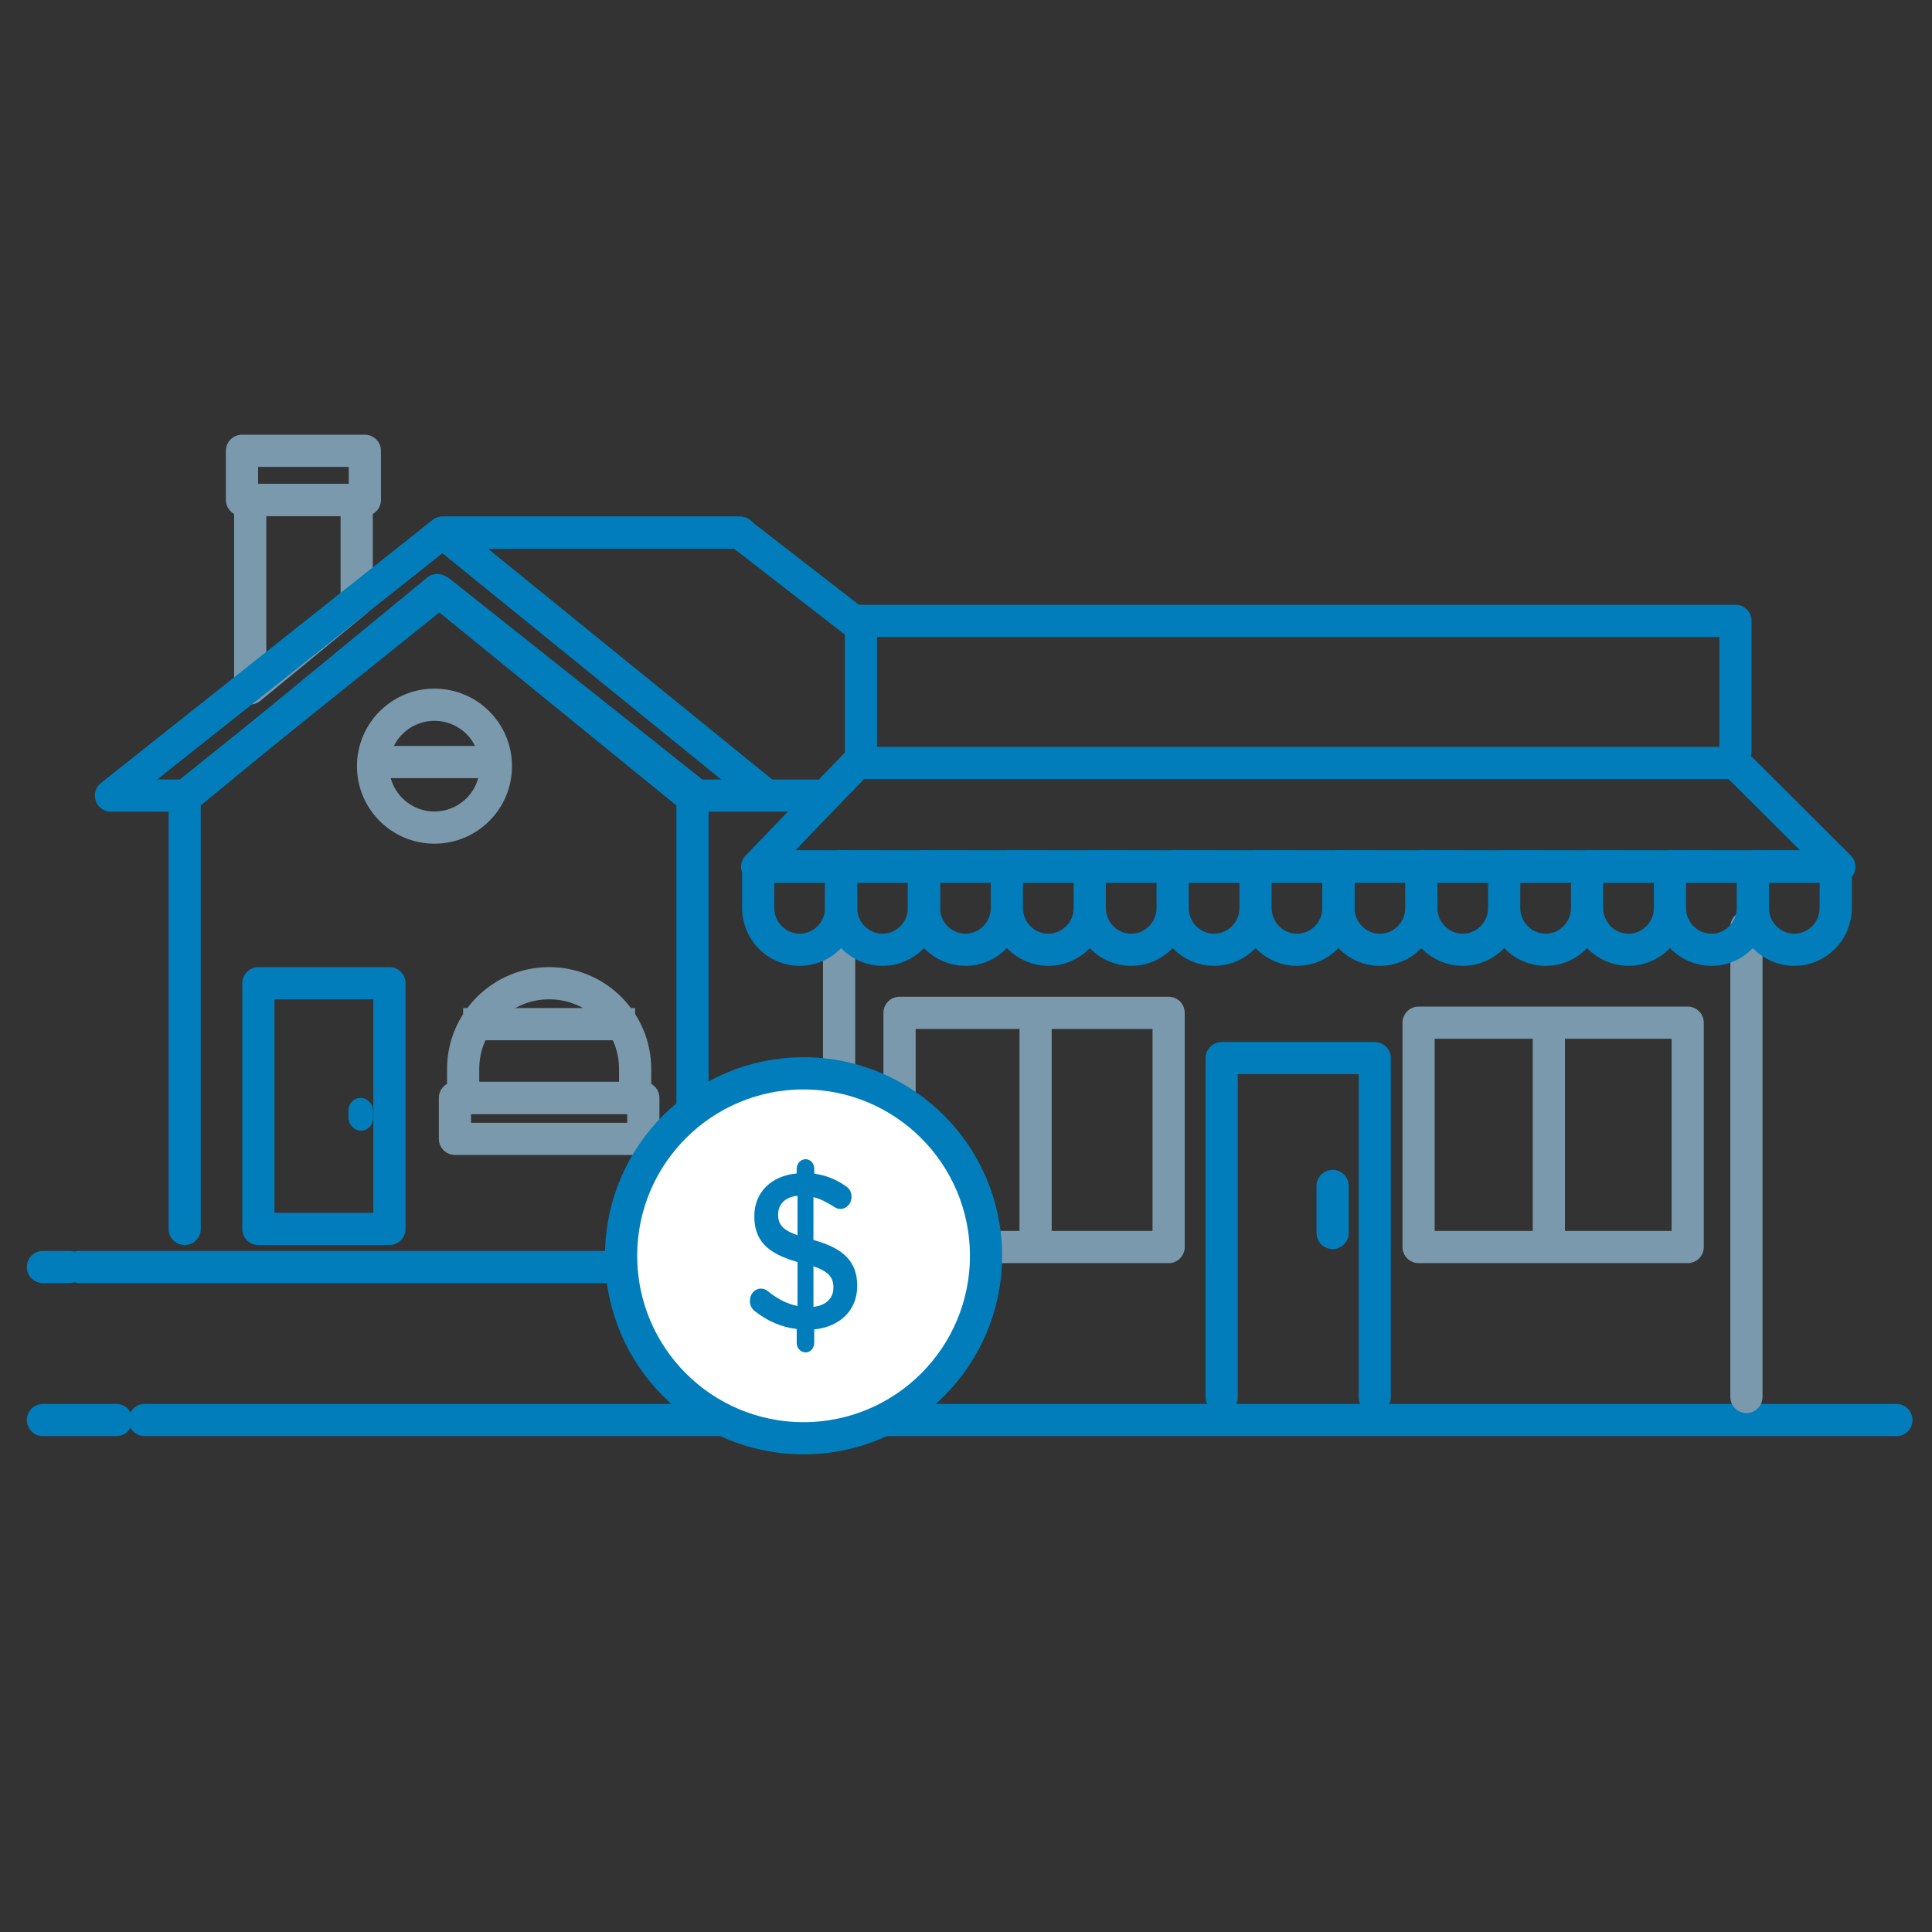<svg width="90" height="90" viewBox="0 0 90 90" fill="none" xmlns="http://www.w3.org/2000/svg">
<rect x="0" y="0" width="90" height="90" fill="#333333" stroke="none"/>
<path d="M88.342 66.151L6.738 66.151" stroke="#007DBA" stroke-width="1.5" stroke-linecap="round" stroke-linejoin="round"/>
<path d="M5.422 66.151H2" stroke="#007DBA" stroke-width="1.5" stroke-linecap="round" stroke-linejoin="round"/>
<path d="M32.893 59.022L3.695 59.022" stroke="#007DBA" stroke-width="1.5" stroke-linecap="round" stroke-linejoin="round"/>
<path d="M3.224 59.022H2" stroke="#007DBA" stroke-width="1.5" stroke-linecap="round" stroke-linejoin="round"/>
<path d="M11.655 23.29V32.065L16.616 27.986V23.29H11.655Z" stroke="#7A99AC" stroke-width="1.5" stroke-linecap="round" stroke-linejoin="round"/>
<path d="M21.575 47.709H29.588" stroke="#7A99AC" stroke-width="1.5"/>
<path d="M34.492 24.815H20.608L5.169 37.062H8.64L20.489 27.55L32.457 37.062H38.042" stroke="#007DBA" stroke-width="1.5" stroke-linecap="round" stroke-linejoin="round"/>
<path d="M40.022 29.128L34.455 24.815H20.621L35.664 37.025" stroke="#007DBA" stroke-width="1.5" stroke-linecap="round" stroke-linejoin="round"/>
<path d="M18.141 45.802H12.036V57.249H18.141V45.802Z" stroke="#007DBA" stroke-width="1.5" stroke-linecap="round" stroke-linejoin="round"/>
<path d="M29.588 51.144V49.802C29.588 47.593 27.791 45.802 25.582 45.802C23.372 45.802 21.575 47.593 21.575 49.802V51.144H29.588Z" stroke="#7A99AC" stroke-width="1.5" stroke-linecap="round" stroke-linejoin="round"/>
<path d="M8.603 57.249V37.165L20.372 27.487L32.259 37.165V57.249" stroke="#007DBA" stroke-width="1.5" stroke-linecap="round" stroke-linejoin="round"/>
<rect x="11.273" y="21" width="5.723" height="2.289" stroke="#7A99AC" stroke-width="1.5" stroke-linecap="round" stroke-linejoin="round"/>
<rect x="21.193" y="51.144" width="8.776" height="1.908" stroke="#7A99AC" stroke-width="1.5" stroke-linecap="round" stroke-linejoin="round"/>
<rect x="16.233" y="51.144" width="1.145" height="1.526" rx="0.572" fill="#007DBA"/>
<path d="M17.378 35.499L23.101 35.499" stroke="#7A99AC" stroke-width="1.5"/>
<path d="M23.101 35.69C23.101 37.271 21.82 38.552 20.24 38.552C18.659 38.552 17.378 37.271 17.378 35.69C17.378 34.11 18.659 32.829 20.24 32.829C21.82 32.829 23.101 34.11 23.101 35.69Z" stroke="#7A99AC" stroke-width="1.5" stroke-linecap="round" stroke-linejoin="round"/>
<path d="M48.242 47.182V57.978M39.089 65.076V43.18M81.355 43.18V65.076M72.151 47.64V57.978M54.439 47.182V58.091H41.904V47.182H54.439ZM78.619 47.64V58.091H66.084V47.64H78.619Z" stroke="#7A99AC" stroke-width="1.5" stroke-linecap="round" stroke-linejoin="round"/>
<path d="M62.079 55.245V57.438M80.845 35.004V33.294V28.921H66.269H40.107V35.004" stroke="#007DBA" stroke-width="1.5" stroke-linecap="round" stroke-linejoin="round"/>
<path fill-rule="evenodd" clip-rule="evenodd" d="M80.832 35.541L85.683 40.379H35.27L39.931 35.541H80.832Z" stroke="#007DBA" stroke-width="1.5" stroke-linecap="round" stroke-linejoin="round"/>
<path d="M66.21 42.295C66.21 43.371 65.346 44.244 64.279 44.244C63.213 44.244 62.349 43.371 62.349 42.295V40.352L66.21 40.36V42.295ZM66.21 42.295V40.352L70.071 40.36V42.295M66.21 42.295C66.21 43.371 67.074 44.244 68.14 44.244C69.206 44.244 70.071 43.371 70.071 42.295M70.071 42.295V40.352L73.932 40.36V42.295M70.071 42.295C70.071 43.371 70.936 44.244 72.002 44.244C73.068 44.244 73.932 43.371 73.932 42.295M73.932 42.295V40.352L77.793 40.36V42.295M73.932 42.295C73.932 43.371 74.797 44.244 75.863 44.244C76.929 44.244 77.793 43.371 77.793 42.295M77.793 42.295V40.352L81.655 40.36V42.295M77.793 42.295C77.793 43.371 78.658 44.244 79.724 44.244C80.79 44.244 81.655 43.371 81.655 42.295M81.655 42.295V40.352L85.516 40.36V42.295C85.516 43.371 84.651 44.244 83.585 44.244C82.519 44.244 81.655 43.371 81.655 42.295ZM39.182 40.352V42.295C39.182 43.371 40.046 44.244 41.112 44.244C42.178 44.244 43.042 43.371 43.042 42.295V40.36L39.182 40.352Z" stroke="#007DBA" stroke-width="1.5" stroke-linejoin="round"/>
<path d="M46.904 42.295C46.904 43.371 46.039 44.244 44.973 44.244C43.907 44.244 43.042 43.371 43.042 42.295V40.352L46.904 40.36V42.295ZM46.904 42.295V40.352L50.765 40.36V42.295M46.904 42.295C46.904 43.371 47.768 44.244 48.835 44.244C49.901 44.244 50.765 43.371 50.765 42.295M50.765 42.295V40.352L54.626 40.36V42.295M50.765 42.295C50.765 43.371 51.629 44.244 52.696 44.244C53.762 44.244 54.626 43.371 54.626 42.295M54.626 42.295V40.352L58.487 40.36V42.295M54.626 42.295C54.626 43.371 55.491 44.244 56.557 44.244C57.623 44.244 58.487 43.371 58.487 42.295M58.487 42.295V40.352L62.349 40.36V42.295C62.349 43.371 61.484 44.244 60.418 44.244C59.352 44.244 58.487 43.371 58.487 42.295ZM35.32 40.352V42.295C35.32 43.371 36.185 44.244 37.251 44.244C38.317 44.244 39.182 43.371 39.182 42.295V40.36L35.32 40.352Z" stroke="#007DBA" stroke-width="1.5" stroke-linejoin="round"/>
<path d="M64.041 65.076V49.291H56.912V65.076" stroke="#007DBA" stroke-width="1.5" stroke-linecap="round" stroke-linejoin="round"/>
<path d="M45.933 58.5C45.933 63.194 42.127 67 37.433 67C32.738 67 28.933 63.194 28.933 58.5C28.933 53.806 32.738 50 37.433 50C42.127 50 45.933 53.806 45.933 58.5Z" fill="white" stroke="#007DBA" stroke-width="1.5"/>
<path fill-rule="evenodd" clip-rule="evenodd" d="M37.113 54.447C37.113 54.197 37.301 54 37.527 54C37.752 54 37.931 54.197 37.931 54.447V54.675C38.485 54.748 38.955 54.946 39.388 55.247C39.538 55.341 39.669 55.496 39.669 55.746C39.669 56.068 39.434 56.318 39.143 56.318C39.049 56.318 38.955 56.286 38.861 56.224C38.532 56.006 38.213 55.85 37.893 55.767V57.762C39.322 58.157 39.933 58.791 39.933 59.903C39.933 61.046 39.124 61.805 37.931 61.93V62.553C37.931 62.803 37.752 63 37.527 63C37.301 63 37.113 62.803 37.113 62.553V61.909C36.408 61.826 35.76 61.545 35.186 61.098C35.027 60.984 34.933 60.818 34.933 60.599C34.933 60.277 35.158 60.028 35.45 60.028C35.562 60.028 35.675 60.069 35.76 60.142C36.202 60.495 36.634 60.734 37.151 60.838V58.791C35.779 58.396 35.139 57.824 35.139 56.65C35.139 55.538 35.938 54.769 37.113 54.665V54.447ZM38.824 59.976C38.824 59.519 38.617 59.238 37.894 58.989V60.88C38.495 60.807 38.824 60.475 38.824 59.976ZM37.151 57.544C36.427 57.284 36.248 57.014 36.248 56.577C36.248 56.12 36.549 55.767 37.151 55.704V57.544Z" fill="#007DBA"/>
</svg>
